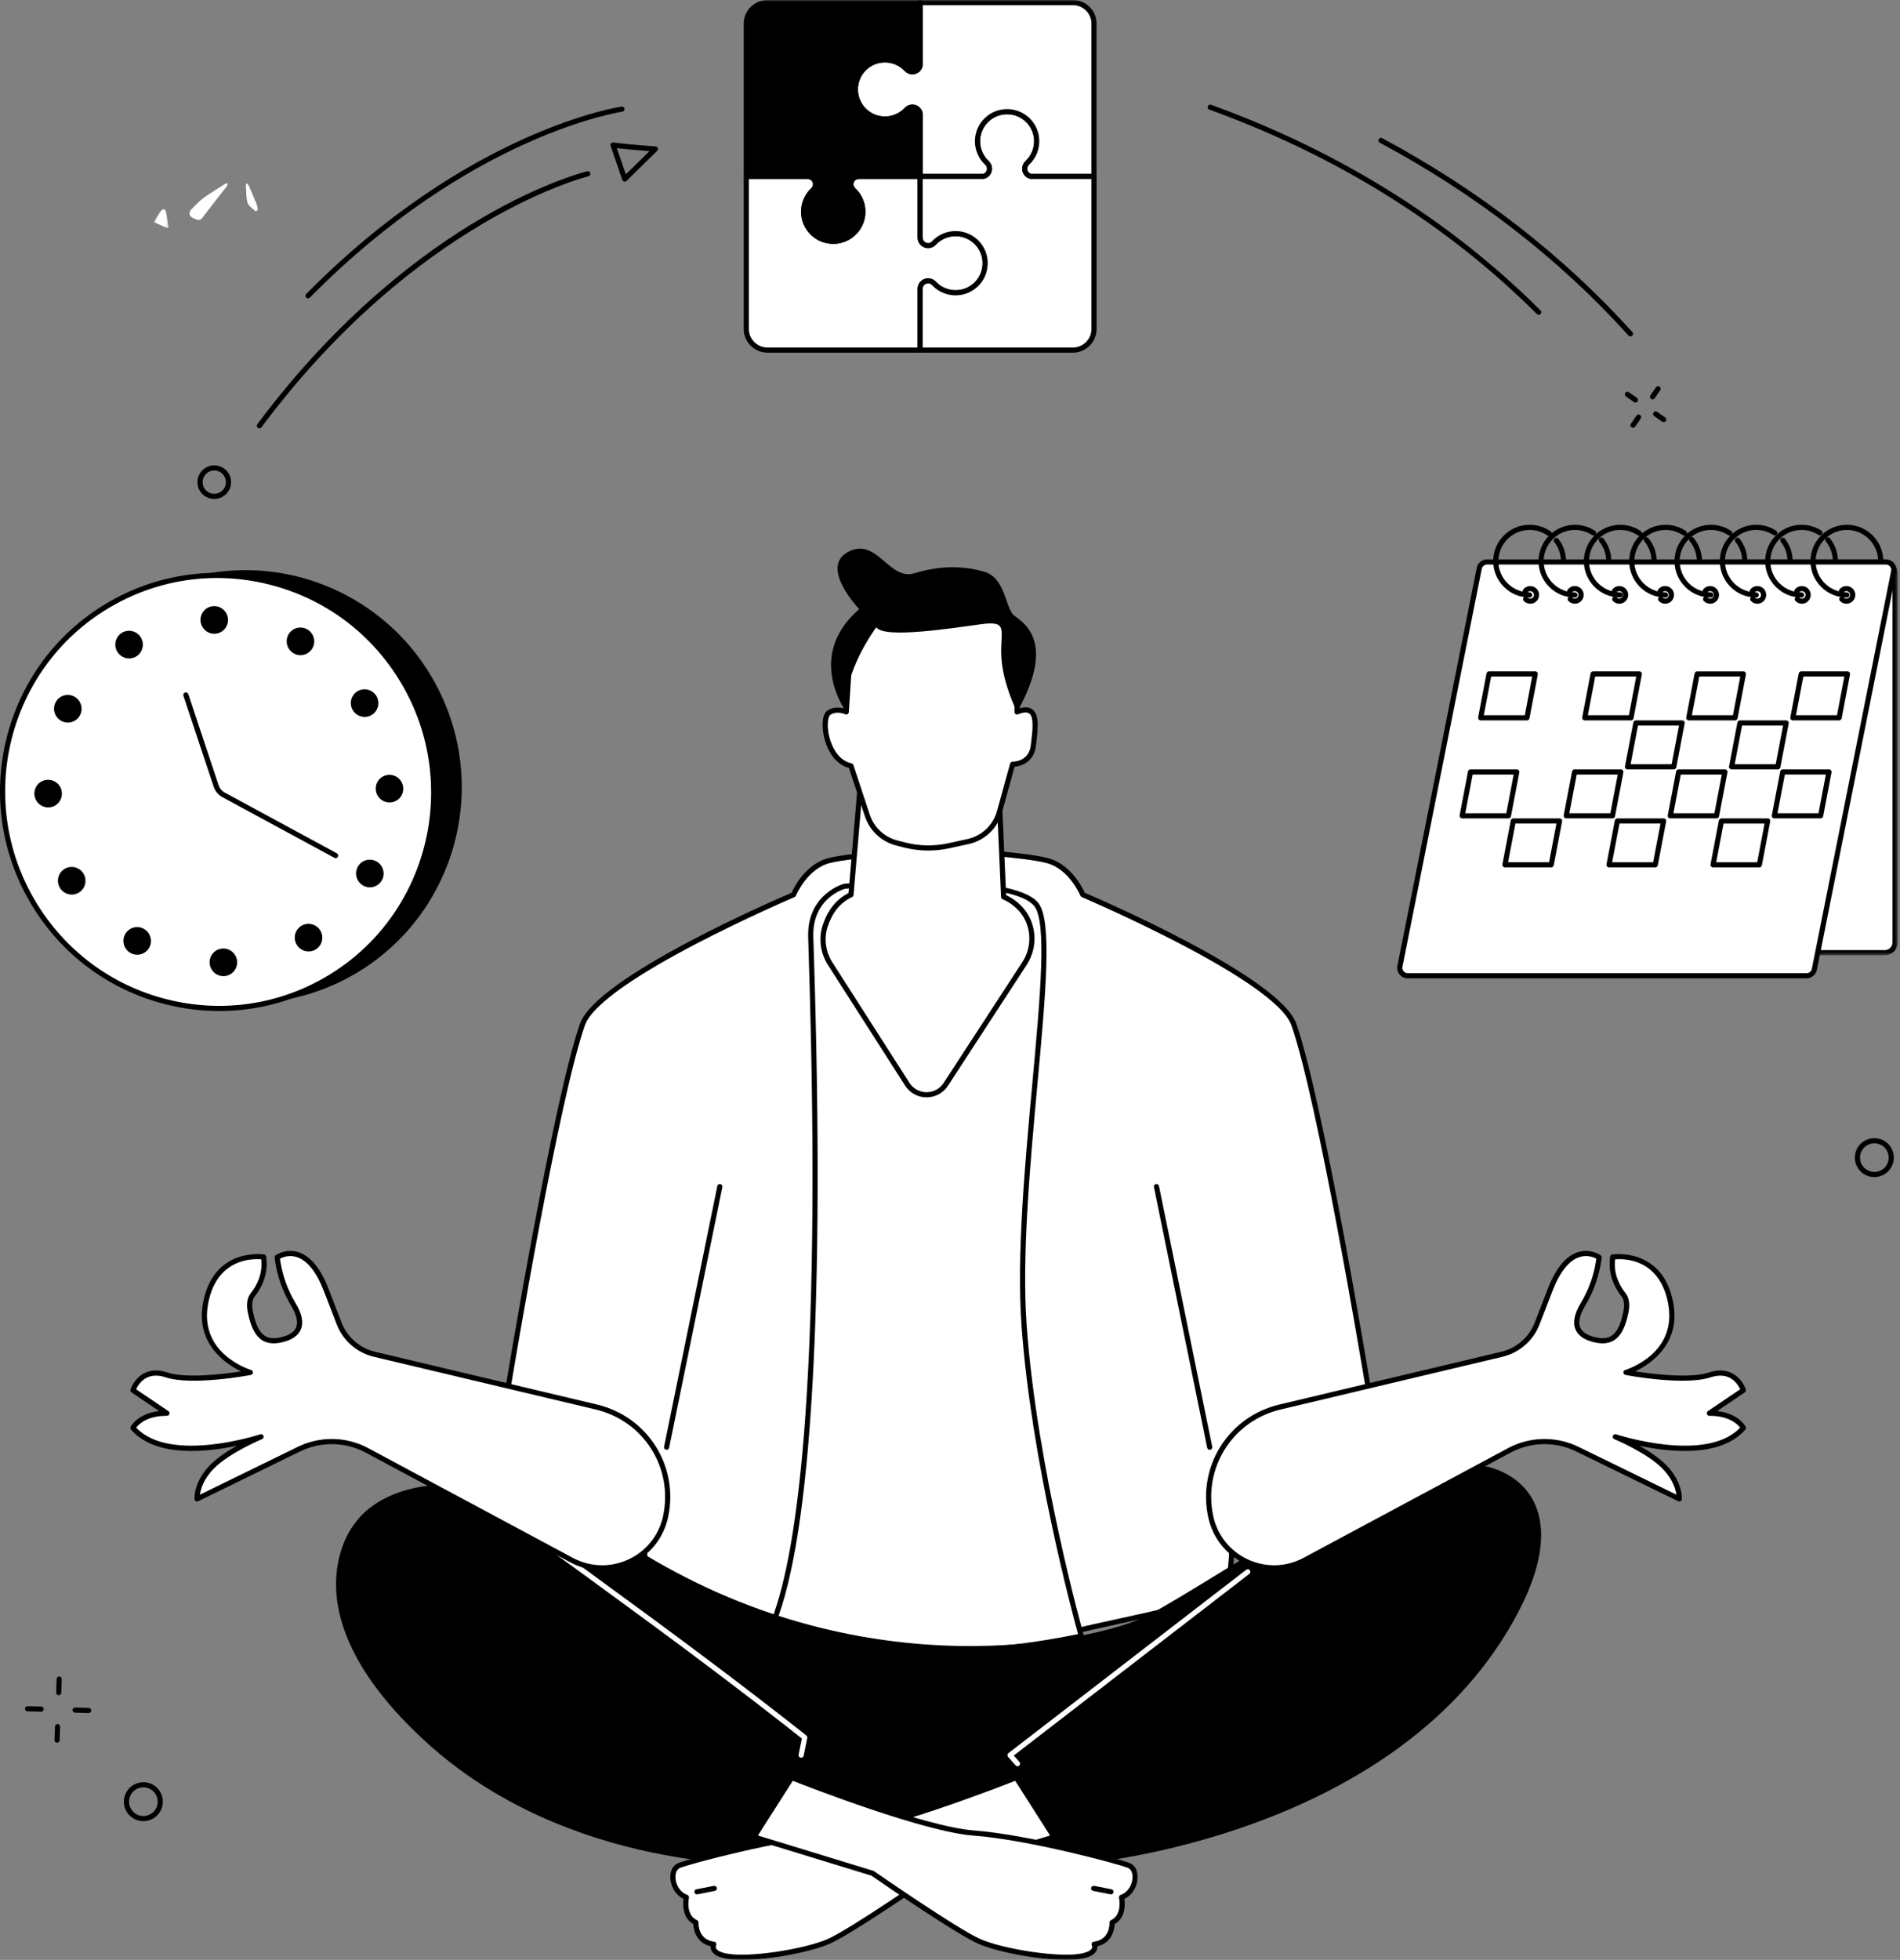 <svg width="546" height="563" viewBox="0 0 546 563" fill="none" xmlns="http://www.w3.org/2000/svg">
<rect x="0" y="0" width="546" height="563" fill="#808080" stroke="none"/>
<path d="M54.764 60.375C56.025 59.158 57.081 57.897 58.368 56.949C60.391 55.464 62.575 54.177 64.694 52.82C64.886 52.698 65.135 52.679 65.359 52.615C65.328 52.884 65.398 53.23 65.251 53.409C62.914 56.444 60.513 59.421 58.221 62.487C57.401 63.576 56.652 63.16 55.762 62.769C54.719 62.308 54.027 61.719 54.764 60.375Z" fill="white"/>
<path d="M73.818 58.896C73.907 59.446 74.087 59.805 74.055 60.151C74.042 60.375 73.709 60.567 73.523 60.772C72.704 59.958 71.481 59.273 71.167 58.294C70.674 56.764 70.79 55.035 70.662 53.39C70.649 53.146 70.732 52.903 70.777 52.653C71.007 52.833 71.347 52.961 71.449 53.197C72.134 54.747 72.768 56.316 73.421 57.878C73.543 58.153 73.683 58.422 73.818 58.896Z" fill="white"/>
<mask id="mask0_2049_18630" style="mask-type:luminance" maskUnits="userSpaceOnUse" x="44" y="59" width="5" height="8">
<path d="M44.207 59.722H48.625V66.278H44.207V59.722Z" fill="white"/>
</mask>
<g mask="url(#mask0_2049_18630)">
<path d="M48.445 65.509C47.901 65.426 47.453 65.247 47.011 65.061C46.077 64.658 45.142 64.242 44.207 63.832C44.841 62.795 45.423 61.719 46.134 60.739C46.8 59.818 47.479 59.747 47.748 61.053C48.042 62.5 48.279 63.96 48.445 65.509Z" fill="white"/>
</g>
<path d="M126.535 199.14C141.395 230.121 128.455 267.255 97.641 282.083C66.826 296.911 29.801 283.818 14.941 252.837C0.081 221.862 13.021 184.722 43.835 169.894C74.65 155.066 111.675 168.159 126.535 199.14Z" fill="black"/>
<path d="M115.85 195.753C133.431 225.281 123.878 263.426 94.517 280.956C65.156 298.485 27.106 288.76 9.525 259.232C-8.055 229.711 1.497 191.566 30.858 174.036C60.219 156.506 98.269 166.232 115.85 195.753Z" fill="white"/>
<path d="M62.357 166.04C51.492 166.04 40.794 168.966 31.235 174.67C2.27 191.963 -7.179 229.724 10.158 258.855C18.596 273.017 32.01 283.037 47.945 287.064C63.759 291.059 80.162 288.665 94.132 280.322C123.103 263.029 132.552 225.262 115.215 196.131C106.783 181.969 93.357 171.956 77.428 167.928C72.434 166.661 67.376 166.04 62.357 166.04ZM63.023 290.432C57.875 290.432 52.702 289.791 47.58 288.498C31.267 284.375 17.521 274.118 8.89 259.611C-8.87 229.782 0.817 191.111 30.479 173.402C44.795 164.855 61.595 162.397 77.793 166.494C94.106 170.617 107.852 180.874 116.482 195.375C134.243 225.204 124.556 263.881 94.894 281.59C85.104 287.435 74.15 290.432 63.023 290.432Z" fill="black"/>
<path d="M96.45 246.511C96.329 246.511 96.207 246.486 96.098 246.422L63.952 229.02C62.742 228.36 61.839 227.291 61.404 225.985L52.709 199.87C52.581 199.479 52.792 199.063 53.183 198.935C53.567 198.807 53.99 199.018 54.118 199.403L62.812 225.518C63.126 226.465 63.779 227.24 64.656 227.72L96.802 245.122C97.161 245.314 97.295 245.762 97.103 246.121C96.969 246.37 96.713 246.511 96.45 246.511Z" fill="black"/>
<path d="M40.493 183.146C41.613 185.029 41.005 187.468 39.129 188.582C37.26 189.702 34.827 189.081 33.706 187.199C32.586 185.31 33.194 182.878 35.063 181.757C36.939 180.643 39.372 181.258 40.493 183.146Z" fill="black"/>
<path d="M21.408 200.139C23.316 201.214 24.007 203.628 22.944 205.542C21.882 207.457 19.468 208.135 17.56 207.06C15.652 205.991 14.967 203.57 16.03 201.656C17.093 199.748 19.5 199.063 21.408 200.139Z" fill="black"/>
<path d="M13.768 224.001C15.951 223.975 17.757 225.729 17.789 227.919C17.821 230.115 16.079 231.914 13.896 231.939C11.713 231.965 9.914 230.211 9.875 228.015C9.843 225.825 11.585 224.026 13.768 224.001Z" fill="black"/>
<path d="M18.572 249.597C20.448 248.476 22.874 249.097 24.001 250.986C25.121 252.868 24.513 255.308 22.637 256.422C20.761 257.542 18.328 256.921 17.208 255.039C16.087 253.156 16.696 250.717 18.572 249.597Z" fill="black"/>
<path d="M35.967 268.35C37.03 266.435 39.437 265.757 41.345 266.826C43.253 267.901 43.945 270.322 42.882 272.236C41.819 274.144 39.412 274.822 37.498 273.753C35.59 272.678 34.905 270.258 35.967 268.35Z" fill="black"/>
<path d="M60.237 276.487C60.199 274.298 61.946 272.498 64.13 272.473C66.313 272.441 68.112 274.201 68.144 276.391C68.182 278.587 66.441 280.386 64.251 280.412C62.068 280.437 60.269 278.683 60.237 276.487Z" fill="black"/>
<path d="M85.271 271.378C84.144 269.495 84.752 267.056 86.628 265.942C88.504 264.822 90.937 265.443 92.058 267.325C93.178 269.207 92.57 271.647 90.694 272.767C88.818 273.887 86.391 273.266 85.271 271.378Z" fill="black"/>
<path d="M104.351 254.386C102.443 253.31 101.758 250.89 102.821 248.976C103.884 247.068 106.291 246.389 108.199 247.465C110.107 248.534 110.798 250.954 109.735 252.868C108.673 254.776 106.265 255.455 104.351 254.386Z" fill="black"/>
<path d="M111.99 230.524C109.806 230.55 108.007 228.796 107.975 226.606C107.937 224.41 109.678 222.611 111.868 222.585C114.051 222.56 115.85 224.314 115.882 226.51C115.921 228.7 114.179 230.499 111.99 230.524Z" fill="black"/>
<path d="M106.802 205.388C104.926 206.509 102.499 205.888 101.379 204.005C100.252 202.117 100.867 199.677 102.736 198.563C104.612 197.443 107.045 198.064 108.166 199.946C109.286 201.835 108.678 204.268 106.802 205.388Z" fill="black"/>
<path d="M89.798 186.175C88.735 188.089 86.328 188.768 84.42 187.692C82.505 186.623 81.82 184.203 82.883 182.289C83.946 180.381 86.353 179.696 88.261 180.771C90.175 181.847 90.861 184.267 89.798 186.175Z" fill="black"/>
<path d="M65.527 178.038C65.559 180.227 63.818 182.026 61.634 182.052C59.451 182.084 57.652 180.323 57.614 178.134C57.582 175.938 59.323 174.139 61.506 174.113C63.696 174.087 65.495 175.842 65.527 178.038Z" fill="black"/>
<path d="M283.092 75.209C282.9 70.925 279.468 67.423 275.185 67.129C272.496 66.943 270.044 68.025 268.366 69.824C267.938 70.285 267.342 70.541 266.708 70.541C265.453 70.541 264.442 69.53 264.442 68.275V67.859H264.429V50.649H247.207V50.662H246.784C245.536 50.662 244.518 51.68 244.518 52.928C244.518 53.556 244.774 54.158 245.235 54.58C247.04 56.258 248.116 58.703 247.93 61.399C247.642 65.676 244.133 69.101 239.844 69.299C234.965 69.523 230.938 65.637 230.938 60.81C230.938 58.351 231.982 56.13 233.659 54.58C234.114 54.158 234.376 53.556 234.376 52.928C234.376 51.68 233.358 50.662 232.103 50.662H231.681V50.649H214.465V94.493C214.465 97.847 217.186 100.569 220.547 100.569H264.429V83.359H264.442V82.943C264.442 81.694 265.453 80.676 266.708 80.676C267.342 80.676 267.938 80.932 268.366 81.393C269.916 83.064 272.137 84.108 274.596 84.108C279.43 84.108 283.322 80.087 283.092 75.209Z" fill="white"/>
<path d="M215.202 51.392V94.499C215.202 97.438 217.596 99.832 220.541 99.832H263.687V83.365C263.687 83.321 263.693 83.269 263.7 83.225V82.943C263.7 81.291 265.051 79.94 266.709 79.94C267.547 79.94 268.341 80.286 268.905 80.894C270.371 82.469 272.445 83.372 274.596 83.372C276.741 83.372 278.732 82.52 280.218 80.971C281.69 79.422 282.452 77.392 282.356 75.247C282.17 71.303 279.072 68.134 275.141 67.872C272.785 67.712 270.505 68.608 268.905 70.33C268.341 70.932 267.547 71.284 266.709 71.284C265.051 71.284 263.7 69.94 263.7 68.275V68C263.693 67.955 263.687 67.904 263.687 67.859V51.392H247.335C247.29 51.398 247.252 51.405 247.207 51.405H246.785C245.939 51.405 245.254 52.09 245.254 52.929C245.254 53.351 245.434 53.761 245.741 54.043C247.796 55.95 248.865 58.652 248.673 61.457C248.353 66.13 244.569 69.825 239.883 70.042C237.309 70.151 234.902 69.255 233.058 67.494C231.214 65.727 230.196 63.358 230.196 60.81C230.196 58.249 231.272 55.784 233.147 54.043C233.455 53.761 233.634 53.351 233.634 52.929C233.634 52.09 232.949 51.405 232.104 51.405H231.681C231.637 51.405 231.598 51.398 231.553 51.392H215.202ZM264.423 101.305H220.541C216.783 101.305 213.723 98.251 213.723 94.499V50.656C213.723 50.246 214.049 49.913 214.459 49.913H231.681C231.726 49.913 231.771 49.919 231.809 49.926H232.104C233.762 49.926 235.113 51.277 235.113 52.929C235.113 53.761 234.767 54.561 234.159 55.125C232.584 56.591 231.675 58.659 231.675 60.81C231.675 62.955 232.533 64.946 234.082 66.418C235.632 67.897 237.674 68.666 239.812 68.563C243.756 68.377 246.925 65.279 247.194 61.354C247.354 58.998 246.458 56.725 244.729 55.125C244.128 54.561 243.775 53.761 243.775 52.929C243.775 51.277 245.126 49.926 246.785 49.926H247.079C247.124 49.919 247.162 49.913 247.207 49.913H264.423C264.839 49.913 265.172 50.246 265.172 50.656V67.718C265.179 67.763 265.179 67.808 265.179 67.859V68.275C265.179 69.12 265.87 69.805 266.709 69.805C267.131 69.805 267.535 69.632 267.823 69.325C269.731 67.27 272.439 66.207 275.237 66.393C279.923 66.713 283.617 70.49 283.835 75.177C283.95 77.731 283.048 80.151 281.287 81.989C279.526 83.833 277.151 84.851 274.596 84.851C272.036 84.851 269.564 83.775 267.823 81.899C267.535 81.592 267.131 81.419 266.709 81.419C265.87 81.419 265.179 82.104 265.179 82.943V83.365C265.179 83.41 265.179 83.462 265.172 83.506V100.569C265.172 100.978 264.839 101.305 264.423 101.305Z" fill="black"/>
<path d="M296.192 50.656C295.212 50.406 294.482 49.516 294.482 48.459C294.482 47.832 294.745 47.237 295.2 46.808C297.005 45.137 298.081 42.684 297.895 39.983C297.607 35.712 294.098 32.287 289.815 32.089C284.93 31.864 280.903 35.751 280.903 40.584C280.903 43.043 281.947 45.252 283.618 46.808C284.079 47.237 284.335 47.832 284.335 48.459C284.335 49.516 283.611 50.406 282.632 50.656H264.43V67.859H264.442V68.275C264.442 69.53 265.454 70.541 266.709 70.541C267.336 70.541 267.938 70.285 268.361 69.831C270.038 68.025 272.49 66.95 275.192 67.135C279.469 67.423 282.894 70.932 283.093 75.209C283.323 80.087 279.424 84.108 274.597 84.108C272.132 84.108 269.917 83.064 268.361 81.393C267.938 80.939 267.336 80.683 266.709 80.683C265.454 80.683 264.442 81.694 264.442 82.943V83.365H264.43V100.568H308.305C311.666 100.568 314.394 97.847 314.394 94.493V50.656H296.192Z" fill="white"/>
<path d="M265.164 99.833H308.31C311.255 99.833 313.65 97.438 313.65 94.493V51.392H296.19C296.126 51.392 296.069 51.386 296.005 51.373C294.673 51.034 293.738 49.837 293.738 48.46C293.738 47.628 294.09 46.827 294.692 46.27C296.421 44.663 297.317 42.391 297.157 40.041C296.888 36.11 293.719 33.011 289.775 32.832C287.63 32.729 285.594 33.491 284.045 34.97C282.496 36.449 281.638 38.44 281.638 40.585C281.638 42.73 282.547 44.804 284.122 46.27C284.73 46.827 285.076 47.628 285.076 48.46C285.076 49.837 284.141 51.034 282.809 51.373C282.752 51.386 282.688 51.392 282.624 51.392H265.164V67.718C265.177 67.763 265.177 67.808 265.177 67.859V68.282C265.177 69.121 265.869 69.805 266.707 69.805C267.13 69.805 267.533 69.626 267.815 69.325C269.729 67.27 272.438 66.207 275.235 66.393C279.922 66.713 283.616 70.491 283.827 75.177C283.949 77.732 283.046 80.152 281.279 81.996C279.519 83.833 277.143 84.851 274.595 84.851C272.034 84.851 269.563 83.775 267.815 81.9C267.533 81.599 267.13 81.419 266.707 81.419C265.869 81.419 265.177 82.105 265.177 82.95V83.366C265.177 83.417 265.177 83.462 265.164 83.507V99.833ZM308.31 101.312H264.422C264.012 101.312 263.686 100.979 263.686 100.569V83.366C263.686 83.321 263.692 83.27 263.698 83.225V82.95C263.698 81.291 265.049 79.941 266.707 79.941C267.54 79.941 268.34 80.286 268.903 80.894C270.37 82.469 272.444 83.372 274.595 83.372C276.734 83.372 278.731 82.521 280.21 80.971C281.689 79.422 282.451 77.392 282.355 75.248C282.169 71.31 279.07 68.135 275.139 67.872C272.783 67.706 270.504 68.608 268.903 70.337C268.34 70.939 267.54 71.284 266.707 71.284C265.049 71.284 263.698 69.934 263.698 68.282V67.994C263.692 67.955 263.686 67.91 263.686 67.859V50.656C263.686 50.246 264.012 49.913 264.422 49.913H282.528C283.155 49.715 283.591 49.132 283.591 48.46C283.591 48.044 283.418 47.634 283.11 47.352C281.234 45.605 280.165 43.14 280.165 40.585C280.165 38.037 281.177 35.662 283.021 33.901C284.865 32.14 287.272 31.238 289.846 31.353C294.539 31.564 298.316 35.258 298.636 39.938C298.822 42.743 297.759 45.444 295.704 47.352C295.39 47.634 295.217 48.044 295.217 48.46C295.217 49.132 295.659 49.715 296.293 49.913H314.392C314.802 49.913 315.129 50.246 315.129 50.656V94.493C315.129 98.258 312.068 101.312 308.31 101.312Z" fill="black"/>
<path d="M308.312 0.737H264.43V18.779C264.232 19.828 263.31 20.629 262.202 20.629C261.575 20.629 260.973 20.366 260.55 19.905C258.873 18.106 256.421 17.031 253.719 17.21C249.436 17.504 246.01 21.006 245.818 25.29C245.588 30.168 249.48 34.195 254.314 34.195C256.773 34.195 258.994 33.145 260.55 31.481C260.973 31.02 261.575 30.757 262.202 30.757C263.31 30.757 264.232 31.558 264.43 32.614V50.65H282.632C283.612 50.4 284.335 49.516 284.335 48.46C284.335 47.833 284.085 47.231 283.624 46.808C281.953 45.252 280.903 43.037 280.903 40.579C280.903 35.751 284.93 31.865 289.815 32.089C294.099 32.281 297.607 35.706 297.895 39.983C298.081 42.679 297.005 45.131 295.2 46.808C294.745 47.231 294.483 47.833 294.483 48.46C294.483 49.516 295.213 50.4 296.192 50.65H314.394V6.806C314.394 3.451 311.673 0.737 308.312 0.737Z" fill="white"/>
<mask id="mask1_2049_18630" style="mask-type:luminance" maskUnits="userSpaceOnUse" x="243" y="0" width="73" height="52">
<path d="M243.666 0H315.782V51.526H243.666V0Z" fill="white"/>
</mask>
<g mask="url(#mask1_2049_18630)">
<path d="M296.293 49.913H313.65V6.812C313.65 3.873 311.256 1.479 308.311 1.479H265.171V18.772C265.171 18.823 265.165 18.868 265.152 18.913C264.89 20.334 263.648 21.365 262.194 21.365C261.362 21.365 260.562 21.019 259.998 20.411C258.398 18.695 256.118 17.792 253.769 17.952C249.838 18.221 246.732 21.39 246.553 25.328C246.457 27.473 247.213 29.502 248.692 31.052C250.171 32.601 252.168 33.459 254.313 33.459C256.464 33.459 258.538 32.556 259.998 30.975C260.562 30.373 261.362 30.021 262.194 30.021C263.648 30.021 264.89 31.058 265.152 32.479C265.165 32.524 265.171 32.569 265.171 32.614V49.913H282.528C283.156 49.715 283.597 49.132 283.597 48.46C283.597 48.037 283.418 47.634 283.117 47.352C281.235 45.604 280.159 43.139 280.159 40.585C280.159 38.03 281.177 35.661 283.021 33.901C284.865 32.14 287.272 31.237 289.846 31.352C294.539 31.57 298.316 35.258 298.637 39.938C298.829 42.742 297.759 45.438 295.704 47.352C295.397 47.634 295.224 48.037 295.224 48.46C295.224 49.132 295.659 49.715 296.293 49.913ZM314.386 51.398H296.191C296.127 51.398 296.069 51.386 296.005 51.373C294.674 51.033 293.739 49.836 293.739 48.46C293.739 47.627 294.091 46.833 294.693 46.264C296.421 44.663 297.318 42.39 297.158 40.034C296.889 36.109 293.72 33.011 289.776 32.831C287.631 32.729 285.595 33.491 284.046 34.97C282.496 36.449 281.638 38.44 281.638 40.585C281.638 42.73 282.547 44.804 284.122 46.264C284.731 46.833 285.076 47.627 285.076 48.46C285.076 49.836 284.142 51.033 282.81 51.373C282.752 51.386 282.688 51.398 282.631 51.398H264.429C264.019 51.398 263.686 51.059 263.686 50.649V32.691C263.532 31.999 262.911 31.5 262.194 31.5C261.778 31.5 261.368 31.679 261.087 31.98C259.339 33.862 256.874 34.938 254.313 34.938C251.758 34.938 249.383 33.92 247.622 32.076C245.862 30.232 244.959 27.812 245.074 25.257C245.292 20.571 248.98 16.8 253.666 16.48C256.477 16.288 259.179 17.357 261.087 19.406C261.368 19.713 261.778 19.886 262.194 19.886C262.911 19.886 263.532 19.393 263.686 18.701V0.736C263.686 0.327 264.019 0 264.429 0H308.311C312.075 0 315.136 3.054 315.136 6.812V50.649C315.136 51.059 314.803 51.398 314.386 51.398Z" fill="black"/>
</g>
<path d="M253.718 17.21C256.42 17.031 258.872 18.106 260.549 19.905C260.972 20.366 261.574 20.629 262.201 20.629C263.309 20.629 264.231 19.828 264.429 18.779V0.737H220.547C217.186 0.737 214.465 3.451 214.465 6.806V50.65H231.681V50.662H232.103C233.358 50.662 234.376 51.674 234.376 52.929C234.376 53.55 234.114 54.152 233.659 54.581C231.982 56.13 230.938 58.352 230.938 60.804C230.938 65.638 234.965 69.524 239.844 69.293C244.133 69.101 247.642 65.676 247.93 61.406C248.116 58.704 247.04 56.258 245.235 54.581C244.774 54.152 244.518 53.55 244.518 52.929C244.518 51.674 245.536 50.662 246.784 50.662H247.207V50.65H264.429V32.614C264.231 31.558 263.309 30.757 262.201 30.757C261.574 30.757 260.972 31.02 260.549 31.481C258.993 33.145 256.772 34.195 254.313 34.195C249.479 34.195 245.587 30.168 245.817 25.29C246.009 21.006 249.435 17.504 253.718 17.21Z" fill="black"/>
<mask id="mask2_2049_18630" style="mask-type:luminance" maskUnits="userSpaceOnUse" x="212" y="0" width="55" height="72">
<path d="M212.525 0H266.613V71.195H212.525V0Z" fill="white"/>
</mask>
<g mask="url(#mask2_2049_18630)">
<path d="M231.809 49.926H232.104C233.762 49.926 235.113 51.27 235.113 52.928C235.113 53.761 234.767 54.561 234.159 55.124C232.584 56.591 231.675 58.659 231.675 60.81C231.675 62.955 232.533 64.939 234.082 66.418C235.632 67.897 237.674 68.665 239.812 68.563C243.756 68.384 246.925 65.279 247.194 61.354C247.354 58.998 246.458 56.725 244.729 55.124C244.128 54.561 243.775 53.761 243.775 52.928C243.775 51.27 245.126 49.926 246.785 49.926H247.079C247.124 49.913 247.162 49.913 247.207 49.913H263.687V32.691C263.533 31.999 262.912 31.5 262.195 31.5C261.779 31.5 261.369 31.679 261.087 31.98C259.34 33.862 256.875 34.938 254.314 34.938C251.759 34.938 249.384 33.92 247.623 32.076C245.863 30.232 244.96 27.812 245.075 25.257C245.293 20.571 248.981 16.8 253.667 16.48C256.471 16.288 259.18 17.357 261.087 19.406C261.369 19.713 261.779 19.886 262.195 19.886C262.912 19.886 263.533 19.393 263.687 18.701V1.479H220.541C217.602 1.479 215.202 3.873 215.202 6.812V49.913H231.681C231.726 49.913 231.771 49.913 231.809 49.926ZM239.441 70.048C237.047 70.048 234.793 69.152 233.058 67.487C231.214 65.727 230.196 63.358 230.196 60.81C230.196 58.249 231.272 55.784 233.154 54.036C233.455 53.754 233.634 53.351 233.634 52.928C233.634 52.09 232.949 51.405 232.104 51.405H231.681C231.637 51.405 231.598 51.398 231.553 51.398H214.459C214.049 51.398 213.723 51.059 213.723 50.649V6.812C213.723 3.054 216.783 0 220.541 0H264.43C264.839 0 265.172 0.327 265.172 0.736V18.772C265.172 18.823 265.166 18.868 265.153 18.913C264.89 20.334 263.648 21.365 262.195 21.365C261.363 21.365 260.562 21.019 259.999 20.411C258.398 18.695 256.119 17.792 253.77 17.952C249.838 18.221 246.733 21.39 246.554 25.328C246.458 27.473 247.214 29.502 248.692 31.052C250.171 32.601 252.169 33.459 254.314 33.459C256.465 33.459 258.539 32.556 259.999 30.975C260.562 30.373 261.363 30.021 262.195 30.021C263.648 30.021 264.89 31.058 265.153 32.479C265.166 32.524 265.172 32.569 265.172 32.614V50.649C265.172 51.059 264.839 51.398 264.43 51.398H247.335C247.29 51.398 247.252 51.405 247.207 51.405H246.785C245.946 51.405 245.254 52.09 245.254 52.928C245.254 53.351 245.434 53.754 245.741 54.042C247.796 55.944 248.865 58.646 248.673 61.45C248.353 66.13 244.569 69.824 239.883 70.042C239.729 70.042 239.588 70.048 239.441 70.048Z" fill="black"/>
</g>
<path d="M393.239 399.003C393.239 399.003 379.768 317.11 371.835 294.356C367.085 280.725 311.154 257.03 311.154 257.03C311.154 257.03 307.94 249.097 301.044 247.234C294.162 245.371 271.427 244.065 271.427 244.065C271.427 244.065 245.03 245.371 238.141 247.234C231.246 249.097 228.032 257.03 228.032 257.03C228.032 257.03 172.1 280.725 167.356 294.356C159.424 317.11 145.953 399.003 145.953 399.003L186.07 421.334C186.07 421.334 182.799 454.313 188.215 457.744C192.556 460.491 201.583 462.405 221.815 467.079C222.039 467.13 310.443 468.321 310.725 468.148C318.516 466.234 345.88 460.965 350.97 457.744C356.387 454.313 353.115 421.334 353.115 421.334L393.239 399.003Z" fill="white"/>
<path d="M221.911 466.343C224.273 466.395 307.754 467.553 310.603 467.413C312.511 466.952 315.565 466.286 319.112 465.511C330.149 463.11 346.828 459.486 350.579 457.118C354.241 454.8 353.627 433.986 352.378 421.405C352.353 421.111 352.494 420.835 352.756 420.688L392.419 398.606C391.266 391.621 378.628 316.099 371.137 294.6C366.547 281.436 311.422 257.946 310.872 257.709C310.686 257.632 310.545 257.485 310.468 257.306C310.436 257.229 307.299 249.693 300.858 247.952C294.251 246.166 272.496 244.872 271.427 244.808C270.261 244.866 244.946 246.159 238.333 247.952C231.873 249.693 228.748 257.229 228.716 257.306C228.646 257.485 228.505 257.632 228.319 257.709C227.762 257.946 172.638 281.436 168.054 294.6C160.557 316.099 147.925 391.621 146.766 398.606L186.435 420.688C186.691 420.835 186.838 421.111 186.806 421.405C185.564 433.986 184.95 454.8 188.612 457.118C192.466 459.557 200.136 461.324 216.93 465.191L221.911 466.343ZM308.106 468.885C303.804 468.885 293.112 468.776 266.241 468.437C261.708 468.379 221.962 467.867 221.648 467.797L216.597 466.632C199.63 462.726 191.89 460.946 187.818 458.366C182.389 454.928 184.802 426.866 185.289 421.744L145.588 399.65C145.319 399.496 145.172 399.189 145.223 398.882C145.357 398.062 158.79 316.669 166.652 294.113C171.332 280.681 222.737 258.484 227.468 256.461C228.14 254.969 231.457 248.272 237.949 246.524C244.838 244.655 270.306 243.387 271.388 243.329C271.414 243.329 271.439 243.329 271.471 243.329C272.4 243.387 294.354 244.661 301.243 246.524C307.728 248.272 311.051 254.969 311.717 256.461C316.455 258.484 367.853 280.681 372.533 294.113C380.395 316.669 393.834 398.062 393.968 398.882C394.019 399.189 393.872 399.496 393.597 399.65L353.902 421.744C354.389 426.866 356.796 454.928 351.367 458.366C347.404 460.882 331.231 464.391 319.425 466.958C315.859 467.733 312.786 468.399 310.904 468.86L310.897 468.84C310.622 468.866 309.95 468.885 308.106 468.885Z" fill="black"/>
<path d="M191.564 416.481C191.513 416.481 191.461 416.475 191.41 416.462C191.013 416.379 190.757 415.988 190.834 415.591L206.136 340.716C206.212 340.312 206.609 340.056 207.006 340.133C207.403 340.216 207.666 340.607 207.583 341.01L192.287 415.886C192.217 416.238 191.91 416.481 191.564 416.481Z" fill="black"/>
<path d="M347.628 416.481C347.282 416.481 346.975 416.238 346.905 415.886L331.609 341.01C331.526 340.607 331.782 340.216 332.186 340.133C332.583 340.056 332.973 340.312 333.056 340.716L348.352 415.591C348.435 415.988 348.179 416.379 347.775 416.462C347.731 416.475 347.679 416.481 347.628 416.481Z" fill="black"/>
<path d="M242.731 254.578C242.731 254.578 232.737 257.19 232.98 268.958C233.217 280.726 239.421 425.554 221.814 467.08C221.814 467.08 255.875 481.536 310.731 469.98C310.731 469.98 297.273 422.583 294.283 380.635C291.299 338.693 305.25 268.811 297.747 259.783C290.243 250.743 242.731 254.578 242.731 254.578Z" fill="white"/>
<path d="M222.788 466.663C227.84 468.565 260.466 479.628 309.803 469.416C308.068 463.129 296.3 419.343 293.547 380.692C292.126 360.698 294.527 334.493 296.646 311.374C298.938 286.36 300.917 264.758 297.178 260.251C290.129 251.768 244.928 255.148 242.866 255.308C241.989 255.558 233.5 258.266 233.717 268.945C233.736 269.854 233.794 271.57 233.871 273.977C237.066 374.412 233.237 440.983 222.788 466.663ZM269.346 475.166C239.447 475.166 221.77 467.861 221.527 467.758C221.149 467.598 220.976 467.163 221.13 466.791C228.512 449.39 236.457 401.814 232.386 274.022C232.309 271.609 232.257 269.893 232.238 268.971C231.989 256.768 242.437 253.893 242.546 253.861C242.591 253.855 242.629 253.848 242.674 253.842C244.627 253.682 290.654 250.084 298.317 259.31C302.447 264.284 300.539 285.124 298.119 311.508C296.006 334.576 293.611 360.71 295.02 380.583C297.972 421.975 311.301 469.308 311.442 469.781C311.493 469.973 311.468 470.191 311.365 470.364C311.256 470.537 311.084 470.665 310.879 470.703C295.295 473.988 281.338 475.166 269.346 475.166Z" fill="black"/>
<path d="M247.552 221.702L244.537 257.03C240.983 258.695 238.589 261.685 237.18 265.827C235.932 269.515 236.489 273.581 238.589 276.865L260.715 311.457C263.296 315.484 269.179 315.51 271.792 311.496L294.418 276.763C297.721 271.692 297.171 264.931 292.875 260.661C291.658 259.451 290.186 258.381 288.412 257.639L286.837 221.702H247.552Z" fill="white"/>
<path d="M248.231 222.438L245.279 257.088C245.254 257.35 245.094 257.581 244.851 257.696C241.547 259.245 239.268 261.985 237.885 266.064C236.713 269.521 237.2 273.318 239.21 276.468L261.343 311.053C262.412 312.731 264.25 313.742 266.247 313.749C266.254 313.749 266.26 313.749 266.273 313.749C268.258 313.749 270.089 312.763 271.171 311.092L293.797 276.359C296.94 271.531 296.338 265.148 292.356 261.185C291.101 259.937 289.674 258.97 288.124 258.317C287.862 258.208 287.682 257.958 287.67 257.67L286.127 222.438H248.231ZM266.273 315.228C266.26 315.228 266.247 315.228 266.241 315.228C263.738 315.221 261.439 313.96 260.095 311.847L237.962 277.262C235.708 273.734 235.164 269.476 236.483 265.59C237.93 261.326 240.401 258.285 243.839 256.543L246.81 221.638C246.848 221.253 247.168 220.959 247.552 220.959H286.837C287.234 220.959 287.561 221.273 287.574 221.663L289.129 257.145C290.692 257.862 292.126 258.867 293.4 260.135C297.875 264.591 298.566 271.749 295.039 277.165L272.413 311.905C271.055 313.986 268.757 315.228 266.273 315.228Z" fill="black"/>
<path d="M292.266 204.505L292.292 185.304C292.292 185.304 290.384 171.782 275.082 171.782C259.781 171.782 244.479 181.847 244.479 181.847C244.55 184.53 243.186 204.505 243.186 204.505C243.186 204.505 240.394 203.18 238.147 204.755C235.906 206.33 237.123 218.315 244.537 220.005L249.242 234.238C250.529 238.143 253.718 241.127 257.7 242.157L259.877 242.721C264.045 243.796 268.411 243.88 272.618 242.958L278.149 241.76C282.535 240.8 286.037 237.49 287.228 233.162L290.992 219.538C290.992 219.538 296.319 219.621 296.94 214.224C297.574 208.827 298.816 201.861 292.266 204.505Z" fill="white"/>
<path d="M240.714 204.729C240.023 204.729 239.261 204.883 238.576 205.363C238.032 205.747 237.565 207.95 238.147 210.946C238.48 212.623 239.927 218.194 244.703 219.282C244.959 219.34 245.164 219.525 245.241 219.775L249.94 234.007C251.163 237.689 254.127 240.467 257.886 241.441L260.069 242.004C264.102 243.048 268.392 243.131 272.464 242.241L277.989 241.037C282.125 240.134 285.39 237.036 286.517 232.964L290.275 219.34C290.365 219.013 290.666 218.789 291.005 218.795C291.242 218.808 295.666 218.783 296.21 214.141L296.326 213.136C296.71 209.973 297.183 206.042 295.794 204.973C295.173 204.499 294.078 204.576 292.542 205.19C292.311 205.286 292.055 205.261 291.85 205.12C291.645 204.979 291.524 204.749 291.524 204.505L291.556 185.356C291.396 184.363 289.232 172.525 275.082 172.525C261.401 172.525 247.533 180.81 245.222 182.251C245.177 186.105 243.98 203.775 243.922 204.556C243.909 204.8 243.775 205.024 243.557 205.145C243.346 205.267 243.09 205.28 242.866 205.177C242.853 205.171 241.893 204.729 240.714 204.729ZM266.766 244.328C264.384 244.328 262.002 244.034 259.691 243.438L257.514 242.875C253.27 241.773 249.915 238.636 248.538 234.475L243.961 220.62C238.647 219.128 237.059 213.084 236.694 211.228C236.15 208.449 236.258 205.177 237.725 204.153C239.434 202.956 241.368 203.186 242.514 203.487C242.782 199.467 243.794 184.152 243.743 181.866C243.736 181.61 243.858 181.367 244.076 181.226C244.703 180.81 259.736 171.046 275.082 171.046C290.852 171.046 293.009 185.055 293.028 185.196C293.035 185.234 293.035 185.266 293.035 185.304L293.009 203.462C294.584 203.001 295.801 203.116 296.697 203.801C298.758 205.376 298.272 209.416 297.798 213.315L297.676 214.314C297.171 218.693 293.733 220.076 291.562 220.255L287.945 233.354C286.671 237.964 282.983 241.46 278.303 242.478L272.778 243.681C270.806 244.117 268.789 244.328 266.766 244.328Z" fill="black"/>
<path d="M251.823 180.189C251.823 180.189 241.937 193.346 243.186 204.505C243.186 204.505 231.194 188.474 246.925 174.984C246.925 174.984 235.401 163.037 243.679 158.568C251.957 154.099 255.472 166.898 262.713 164.689C269.948 162.48 276.625 162.429 282.817 164.228C289.008 166.027 288.912 174.837 291.415 176.802C293.918 178.774 303.759 184.178 292.266 204.505C292.266 204.505 288.22 196.579 287.759 188.851C287.298 181.124 290.096 178.217 281.939 179.318C273.776 180.419 254.012 183.55 251.823 180.189Z" fill="black"/>
<path d="M122.04 500.052C80.706 461.996 102.103 437.443 102.103 437.443C102.103 437.443 120.561 407.557 185.359 446.624C250.151 485.691 312.863 471.164 327.05 465.312C341.232 459.454 390.786 422.647 418.713 420.579C434.252 419.427 452.857 431.104 436.531 462.649C402.791 527.896 311.16 535.342 311.16 535.342C311.16 535.342 266.734 543.677 221.104 535.598C221.104 535.598 163.367 538.114 122.04 500.052Z" fill="black"/>
<path d="M292.394 507.369C292.189 507.369 291.991 507.286 291.837 507.12L289.692 504.687C289.558 504.533 289.494 504.328 289.513 504.13C289.532 503.925 289.635 503.739 289.795 503.611L358.121 450.939C358.448 450.695 358.908 450.753 359.158 451.073C359.408 451.4 359.35 451.867 359.03 452.11L291.325 504.303L292.951 506.14C293.226 506.447 293.194 506.915 292.887 507.184C292.746 507.312 292.573 507.369 292.394 507.369Z" fill="white"/>
<path d="M230.221 504.936C230.17 504.936 230.119 504.93 230.068 504.924C229.671 504.84 229.408 504.45 229.492 504.053L230.433 499.418C227.891 497.388 211.744 484.59 185.827 465.549C157.65 444.85 151.511 440.637 151.453 440.593C151.114 440.362 151.03 439.901 151.261 439.568C151.491 439.229 151.952 439.146 152.292 439.376C152.349 439.415 158.508 443.646 186.704 464.358C214.901 485.076 231.547 498.412 231.713 498.547C231.931 498.72 232.033 498.995 231.976 499.27L230.945 504.341C230.874 504.693 230.567 504.936 230.221 504.936Z" fill="white"/>
<path d="M292.03 510.641C292.03 510.641 254.755 525.463 239.697 526.57C224.632 527.678 198.171 534.637 195.143 535.892C192.115 537.147 193.024 543.537 197.256 545.028C197.256 545.028 196.046 550.451 199.983 552.263C199.983 552.263 199.682 557.814 205.131 558.512C205.131 558.512 203.428 561.508 210.477 562.148C217.526 562.788 231.547 560.516 238.058 557.724C244.569 554.926 268.821 538.12 268.821 538.12L302.901 527.691L292.03 510.641Z" fill="white"/>
<mask id="mask3_2049_18630" style="mask-type:luminance" maskUnits="userSpaceOnUse" x="191" y="508" width="114" height="56">
<path d="M191.219 508.811H304.31V563H191.219V508.811Z" fill="white"/>
</mask>
<g mask="url(#mask3_2049_18630)">
<path d="M291.737 511.557C286.813 513.49 253.911 526.27 239.749 527.307C224.46 528.427 198.262 535.406 195.426 536.577C194.561 536.936 194.068 537.96 194.1 539.318C194.152 541.174 195.24 543.53 197.506 544.331C197.859 544.452 198.063 544.824 197.98 545.189C197.935 545.387 196.956 550.054 200.291 551.591C200.567 551.713 200.74 552.001 200.72 552.302C200.714 552.5 200.541 557.18 205.221 557.782C205.465 557.814 205.682 557.961 205.791 558.185C205.9 558.403 205.894 558.666 205.772 558.877C205.759 558.909 205.567 559.299 205.81 559.735C206.079 560.228 207.052 561.098 210.548 561.412C217.379 562.033 231.375 559.786 237.765 557.046C244.135 554.312 268.157 537.685 268.4 537.512C268.464 537.474 268.528 537.435 268.605 537.416L301.756 527.268L291.737 511.557ZM213.179 563C212.174 563 211.246 562.962 210.407 562.885C207.193 562.597 205.202 561.758 204.485 560.401C204.248 559.946 204.19 559.491 204.216 559.101C200.381 558.205 199.293 554.818 199.235 552.711C196.059 550.919 196.226 547.007 196.431 545.483C193.902 544.286 192.679 541.539 192.621 539.362C192.57 537.365 193.402 535.815 194.862 535.207C197.73 534.023 224.217 526.967 239.64 525.828C254.417 524.746 291.384 510.104 291.756 509.956C292.089 509.822 292.466 509.943 292.652 510.244L303.523 527.294C303.651 527.492 303.677 527.729 303.6 527.947C303.517 528.165 303.344 528.331 303.12 528.402L269.149 538.799C267.248 540.111 244.718 555.669 238.354 558.403C232.444 560.938 220.76 563 213.179 563Z" fill="black"/>
</g>
<path d="M200.282 544.177C199.93 544.177 199.623 543.933 199.552 543.581C199.476 543.184 199.738 542.794 200.135 542.717L205.129 541.731C205.539 541.654 205.923 541.91 206 542.313C206.076 542.717 205.82 543.101 205.417 543.184L200.423 544.164C200.378 544.177 200.327 544.177 200.282 544.177Z" fill="black"/>
<path d="M227.526 510.641C227.526 510.641 264.794 525.463 279.859 526.57C294.923 527.678 321.384 534.637 324.413 535.892C327.441 537.147 326.532 543.537 322.3 545.028C322.3 545.028 323.51 550.451 319.573 552.263C319.573 552.263 319.867 557.814 314.431 558.512C314.431 558.512 316.122 561.508 309.079 562.148C302.036 562.788 288.009 560.516 281.498 557.724C274.986 554.926 250.734 538.12 250.734 538.12L216.654 527.691L227.526 510.641Z" fill="white"/>
<mask id="mask4_2049_18630" style="mask-type:luminance" maskUnits="userSpaceOnUse" x="215" y="508" width="113" height="56">
<path d="M215.803 508.811H327.255V563H215.803V508.811Z" fill="white"/>
</mask>
<g mask="url(#mask4_2049_18630)">
<path d="M217.802 527.268L250.953 537.416C251.023 537.435 251.094 537.474 251.158 537.512C251.401 537.685 275.423 554.312 281.787 557.046C288.183 559.786 302.178 562.033 309.016 561.412C312.666 561.079 313.549 560.113 313.76 559.716C313.991 559.28 313.786 558.883 313.786 558.877C313.664 558.666 313.658 558.403 313.767 558.185C313.876 557.961 314.093 557.814 314.337 557.782C319.042 557.174 318.844 552.5 318.837 552.302C318.818 552.001 318.991 551.713 319.266 551.591C322.621 550.042 321.584 545.233 321.578 545.189C321.494 544.824 321.699 544.452 322.051 544.331C324.318 543.53 325.406 541.174 325.458 539.318C325.49 537.96 324.997 536.936 324.132 536.577C321.296 535.406 295.097 528.427 279.809 527.307C265.64 526.27 232.745 513.49 227.821 511.557L217.802 527.268ZM306.372 563C298.798 563 287.114 560.938 281.204 558.403C274.84 555.669 252.304 540.111 250.409 538.799L216.438 528.402C216.22 528.331 216.041 528.165 215.958 527.947C215.881 527.729 215.906 527.492 216.028 527.294L226.899 510.244C227.091 509.943 227.469 509.822 227.802 509.956C228.173 510.104 265.141 524.746 279.917 525.828C295.341 526.967 321.827 534.023 324.696 535.207C326.155 535.815 326.988 537.365 326.936 539.362C326.879 541.539 325.656 544.286 323.127 545.483C323.332 547.007 323.498 550.919 320.323 552.711C320.265 554.818 319.177 558.205 315.342 559.101C315.367 559.491 315.31 559.946 315.073 560.401C314.362 561.758 312.365 562.597 309.144 562.885C308.312 562.962 307.377 563 306.372 563Z" fill="black"/>
</g>
<path d="M319.272 544.177C319.227 544.177 319.176 544.177 319.131 544.164L314.137 543.184C313.734 543.101 313.471 542.717 313.554 542.313C313.631 541.91 314.022 541.654 314.425 541.731L319.413 542.717C319.816 542.794 320.078 543.184 320.002 543.581C319.931 543.933 319.618 544.177 319.272 544.177Z" fill="black"/>
<path d="M107.622 389.041L171.358 404.183C185.424 407.525 194.259 421.45 191.288 435.586C188.734 447.738 175.199 454.031 164.245 448.16L105.458 416.642C99.389 413.389 92.128 413.255 85.944 416.27L56.627 430.586C56.627 430.586 56.288 426.059 60.936 421.341C65.584 416.622 75.015 412.723 75.015 412.723C75.015 412.723 48.163 421.674 38.201 410.188C38.201 410.188 40.384 405.93 47.971 405.969L38.201 399.362C38.201 399.362 40.423 392.498 47.843 394.957C55.257 397.415 71.942 394.246 71.942 394.246C71.942 394.246 56.115 389.47 59.118 374.162C62.12 358.854 75.77 361.095 75.77 361.095L75.86 362.375C76.103 365.858 74.81 369.194 72.646 371.94C71.891 372.894 71.455 374.418 71.942 376.851C73.299 383.65 75.873 386.045 80.911 384.867C87.832 383.24 86.539 378.432 84.343 374.789C81.955 370.826 80.374 366.428 79.746 361.85L79.65 361.191C79.65 361.191 87.8 355.384 93.652 370.34C95.291 374.527 96.514 377.696 97.417 380.084C99.126 384.578 102.942 387.927 107.622 389.041Z" fill="white"/>
<path d="M95.336 413.363C98.941 413.363 102.552 414.24 105.804 415.988L164.591 447.507C169.61 450.19 175.443 450.363 180.603 447.962C185.763 445.561 189.393 440.996 190.565 435.432C193.478 421.584 184.969 408.177 171.192 404.899L107.449 389.758C102.532 388.592 98.525 385.071 96.725 380.346C95.707 377.657 94.44 374.379 92.961 370.608C90.874 365.275 88.191 361.984 85.201 361.081C83.012 360.422 81.206 361.171 80.451 361.574L80.476 361.747C81.091 366.203 82.608 370.461 84.977 374.405C86.783 377.408 87.282 379.93 86.443 381.908C85.688 383.695 83.882 384.924 81.084 385.583C78.696 386.14 76.808 385.942 75.303 384.975C73.35 383.72 72.051 381.185 71.218 376.998C70.745 374.642 71.033 372.785 72.064 371.479C74.279 368.675 75.335 365.544 75.117 362.42L75.073 361.76C72.505 361.536 62.358 361.485 59.841 374.309C57.005 388.791 71.538 393.349 72.159 393.542C72.486 393.638 72.697 393.945 72.684 394.284C72.665 394.624 72.416 394.912 72.083 394.976C71.391 395.104 55.123 398.145 47.606 395.654C45.513 394.963 43.675 395.001 42.152 395.776C40.416 396.653 39.488 398.266 39.117 399.086L48.388 405.36C48.656 405.54 48.778 405.879 48.682 406.186C48.586 406.5 48.298 406.711 47.971 406.711C47.939 406.698 47.901 406.705 47.869 406.711C42.267 406.711 39.879 409.119 39.136 410.111C48.957 420.47 74.522 412.108 74.784 412.025C75.162 411.897 75.572 412.089 75.713 412.467C75.847 412.838 75.668 413.254 75.297 413.408C75.207 413.447 65.949 417.307 61.461 421.859C58.478 424.888 57.658 427.807 57.44 429.369L85.617 415.604C88.678 414.112 92.007 413.363 95.336 413.363ZM173.048 451.131C169.905 451.131 166.774 450.35 163.893 448.807L105.106 417.288C99.267 414.164 92.225 414.029 86.264 416.936L56.947 431.252C56.73 431.354 56.467 431.348 56.256 431.226C56.045 431.104 55.904 430.887 55.885 430.643C55.872 430.445 55.577 425.726 60.405 420.822C62.466 418.735 65.392 416.821 68.068 415.316C59.246 417.192 44.629 418.728 37.644 410.674C37.446 410.444 37.407 410.117 37.542 409.855C37.632 409.682 39.565 406.052 45.73 405.348L37.785 399.976C37.516 399.79 37.395 399.445 37.497 399.131C37.542 399.003 38.56 395.936 41.486 394.457C43.374 393.497 45.59 393.426 48.074 394.252C53.522 396.058 64.355 394.707 69.272 393.945C64.81 391.8 56.045 385.974 58.394 374.021C61.493 358.194 75.751 360.339 75.892 360.364C76.231 360.422 76.487 360.704 76.513 361.049L76.596 362.317C76.84 365.813 75.674 369.296 73.222 372.401C72.473 373.348 72.288 374.795 72.672 376.703C73.421 380.474 74.516 382.709 76.103 383.727C77.256 384.469 78.773 384.604 80.745 384.143C83.063 383.599 84.516 382.657 85.079 381.339C85.88 379.443 84.772 376.934 83.709 375.167C81.232 371.056 79.65 366.607 79.01 361.946L78.92 361.293C78.882 361.017 78.997 360.749 79.221 360.588C79.337 360.505 82.064 358.604 85.598 359.654C89.107 360.697 92.045 364.199 94.344 370.07C95.823 373.848 97.09 377.126 98.115 379.821C99.735 384.092 103.352 387.267 107.795 388.317L171.531 403.465C186.096 406.922 195.092 421.097 192.012 435.733C190.744 441.758 186.813 446.7 181.23 449.3C178.605 450.523 175.82 451.131 173.048 451.131Z" fill="black"/>
<path d="M431.569 389.041L367.827 404.183C353.767 407.525 344.925 421.45 347.903 435.586C350.457 447.738 363.992 454.031 374.946 448.16L433.733 416.642C439.802 413.389 447.063 413.248 453.247 416.27L482.564 430.586C482.564 430.586 482.903 426.059 478.255 421.341C473.607 416.622 464.17 412.723 464.17 412.723C464.17 412.723 491.028 421.674 500.983 410.188C500.983 410.188 498.807 405.93 491.213 405.969L500.983 399.362C500.983 399.362 498.768 392.498 491.354 394.957C483.934 397.415 467.249 394.246 467.249 394.246C467.249 394.246 483.076 389.47 480.073 374.162C477.071 358.854 463.414 361.095 463.414 361.095L463.331 362.375C463.088 365.858 464.381 369.194 466.545 371.94C467.301 372.894 467.729 374.418 467.249 376.851C465.886 383.65 463.318 386.045 458.28 384.867C451.359 383.24 452.652 378.432 454.848 374.789C457.236 370.826 458.817 366.428 459.445 361.844L459.534 361.191C459.534 361.191 451.391 355.384 445.539 370.34C443.9 374.527 442.677 377.696 441.774 380.084C440.065 384.578 436.243 387.927 431.569 389.041Z" fill="white"/>
<path d="M431.742 389.758L368 404.899C354.222 408.177 345.713 421.584 348.626 435.432C349.798 440.996 353.428 445.561 358.588 447.962C363.742 450.356 369.581 450.19 374.601 447.507L433.387 415.988C439.643 412.633 447.197 412.493 453.581 415.604L481.745 429.356C481.521 427.794 480.688 424.862 477.73 421.859C473.242 417.301 463.984 413.447 463.895 413.408C463.523 413.254 463.344 412.838 463.479 412.467C463.62 412.089 464.036 411.897 464.407 412.025C464.67 412.108 490.247 420.47 500.062 410.111C499.306 409.119 496.867 406.686 491.22 406.711C491.22 406.711 491.22 406.711 491.214 406.711C490.894 406.711 490.606 406.5 490.51 406.186C490.413 405.879 490.535 405.54 490.804 405.354L500.075 399.086C499.691 398.266 498.756 396.64 497.027 395.77C495.503 395.001 493.672 394.969 491.585 395.654C484.069 398.151 467.8 395.104 467.109 394.976C466.776 394.905 466.533 394.624 466.513 394.284C466.494 393.945 466.705 393.638 467.032 393.542C467.653 393.349 482.18 388.759 479.344 374.302C476.834 361.485 466.693 361.53 464.119 361.76L464.068 362.426C463.856 365.538 464.913 368.675 467.128 371.479C468.159 372.785 468.441 374.642 467.973 376.998C467.141 381.185 465.841 383.72 463.895 384.969C462.384 385.942 460.495 386.14 458.107 385.583C455.309 384.924 453.504 383.695 452.755 381.908C451.91 379.93 452.409 377.408 454.214 374.405C456.583 370.467 458.101 366.203 458.715 361.741L458.741 361.574C457.992 361.171 456.18 360.416 453.99 361.081C450.994 361.978 448.311 365.275 446.231 370.608C444.765 374.354 443.497 377.625 442.46 380.346C440.667 385.071 436.659 388.592 431.742 389.758ZM366.15 451.131C363.371 451.131 360.586 450.523 357.967 449.3C352.378 446.707 348.447 441.758 347.179 435.733C344.1 421.097 353.095 406.922 367.661 403.465L431.396 388.317C435.84 387.267 439.457 384.092 441.077 379.821C442.114 377.1 443.382 373.816 444.848 370.07C447.146 364.199 450.091 360.697 453.593 359.654C457.128 358.604 459.855 360.505 459.964 360.588C460.188 360.749 460.303 361.017 460.271 361.286L460.181 361.946C459.535 366.607 457.96 371.056 455.482 375.167C454.419 376.934 453.312 379.443 454.118 381.339C454.675 382.657 456.129 383.599 458.446 384.143C460.425 384.604 461.942 384.469 463.088 383.727C464.676 382.709 465.771 380.474 466.52 376.703C466.904 374.795 466.718 373.342 465.963 372.401C463.517 369.296 462.352 365.813 462.595 362.317L462.685 361.043C462.704 360.704 462.96 360.422 463.299 360.364C463.447 360.339 477.698 358.194 480.797 374.021C483.14 385.974 474.382 391.8 469.926 393.945C474.843 394.707 485.669 396.058 491.118 394.252C493.602 393.426 495.817 393.497 497.706 394.457C500.632 395.936 501.65 399.003 501.694 399.131C501.797 399.445 501.675 399.79 501.406 399.97L493.461 405.348C499.633 406.052 501.56 409.682 501.65 409.848C501.791 410.117 501.746 410.444 501.554 410.674C494.562 418.728 479.946 417.192 471.123 415.316C473.799 416.821 476.725 418.735 478.787 420.822C483.614 425.72 483.32 430.445 483.307 430.637C483.288 430.887 483.147 431.104 482.936 431.226C482.724 431.348 482.462 431.354 482.238 431.245L452.921 416.936C446.967 414.023 439.931 414.157 434.085 417.288L375.299 448.807C372.418 450.35 369.287 451.131 366.15 451.131Z" fill="black"/>
<path d="M522.029 273.67H541.646C543.278 273.67 544.591 272.351 544.591 270.725V164.733C544.591 162.928 543.125 161.455 541.306 161.455H491.592L522.029 273.67Z" fill="white"/>
<mask id="mask5_2049_18630" style="mask-type:luminance" maskUnits="userSpaceOnUse" x="489" y="159" width="57" height="116">
<path d="M489.518 159.701H545.43V274.432H489.518V159.701Z" fill="white"/>
</mask>
<g mask="url(#mask5_2049_18630)">
<path d="M541.646 274.406H522.023C521.619 274.406 521.287 274.08 521.287 273.67C521.287 273.26 521.619 272.927 522.023 272.927H541.646C542.863 272.927 543.849 271.941 543.849 270.725V164.734C543.849 163.338 542.709 162.198 541.307 162.198H491.592C491.189 162.198 490.85 161.865 490.85 161.456C490.85 161.052 491.189 160.713 491.592 160.713H541.307C543.528 160.713 545.334 162.525 545.334 164.734V270.725C545.334 272.755 543.676 274.406 541.646 274.406Z" fill="black"/>
</g>
<path d="M521.394 278.478C521.183 279.535 520.248 280.303 519.166 280.303H404.519C403.091 280.303 402.022 278.997 402.297 277.595L425.09 163.255C425.301 162.192 426.236 161.43 427.318 161.43H541.959C543.393 161.43 544.462 162.73 544.187 164.132L521.394 278.478Z" fill="white"/>
<path d="M427.318 162.173C426.588 162.173 425.955 162.685 425.814 163.395L403.015 277.742C402.932 278.19 403.047 278.651 403.341 279.003C403.629 279.355 404.065 279.56 404.519 279.56H519.167C519.89 279.56 520.518 279.042 520.665 278.331L543.457 163.984C543.547 163.543 543.425 163.082 543.137 162.73C542.849 162.371 542.42 162.173 541.959 162.173H427.318ZM519.167 281.039H404.519C403.617 281.039 402.765 280.642 402.195 279.944C401.626 279.246 401.395 278.337 401.568 277.454L424.367 163.107C424.642 161.705 425.884 160.694 427.318 160.694H541.959C542.862 160.694 543.707 161.091 544.283 161.788C544.853 162.486 545.084 163.389 544.911 164.279L522.112 278.619C521.837 280.021 520.595 281.039 519.167 281.039Z" fill="black"/>
<path d="M421.076 233.61H432.863L434.976 222.502H423.195L421.076 233.61ZM433.471 235.096H420.18C419.962 235.096 419.751 234.993 419.61 234.827C419.476 234.654 419.418 234.43 419.45 234.212L421.857 221.619C421.921 221.273 422.222 221.023 422.581 221.023H435.872C436.09 221.023 436.301 221.119 436.442 221.286C436.583 221.459 436.64 221.683 436.602 221.894L434.201 234.487C434.137 234.84 433.83 235.096 433.471 235.096Z" fill="black"/>
<path d="M435.135 234.353L437.536 221.76H450.827L448.426 234.353H435.135Z" fill="white"/>
<path d="M450.981 233.61H462.768L464.887 222.502H453.1L450.981 233.61ZM463.383 235.089H450.085C449.867 235.089 449.656 234.993 449.515 234.827C449.38 234.647 449.323 234.43 449.361 234.212L451.762 221.618C451.826 221.273 452.134 221.017 452.486 221.017H465.777C466.001 221.017 466.212 221.119 466.347 221.286C466.494 221.458 466.545 221.682 466.507 221.894L464.106 234.487C464.042 234.839 463.735 235.089 463.383 235.089Z" fill="black"/>
<path d="M465.035 234.353L467.436 221.76H480.727L478.333 234.353H465.035Z" fill="white"/>
<path d="M480.888 233.616H492.668L494.787 222.502H483.001L480.888 233.616ZM493.283 235.089H479.992C479.774 235.089 479.563 234.993 479.422 234.827C479.281 234.654 479.223 234.43 479.262 234.212L481.663 221.618C481.727 221.273 482.034 221.017 482.392 221.017H495.684C495.901 221.017 496.113 221.119 496.254 221.286C496.394 221.458 496.452 221.682 496.407 221.894L494.006 234.494C493.942 234.839 493.641 235.089 493.283 235.089Z" fill="black"/>
<path d="M494.945 234.347L497.346 221.76H510.638L508.237 234.347H494.945Z" fill="white"/>
<path d="M510.792 233.61H522.579L524.698 222.496H512.911L510.792 233.61ZM523.187 235.089H509.896C509.672 235.089 509.467 234.993 509.326 234.827C509.185 234.654 509.128 234.43 509.166 234.212L511.573 221.618C511.637 221.273 511.945 221.017 512.297 221.017H525.582C525.806 221.017 526.017 221.119 526.158 221.286C526.299 221.458 526.356 221.682 526.318 221.894L523.917 234.487C523.847 234.839 523.546 235.089 523.187 235.089Z" fill="black"/>
<path d="M417.521 248.425L419.922 235.832H433.214L430.813 248.425H417.521Z" fill="white"/>
<path d="M433.374 247.682H445.155L447.274 236.574H435.487L433.374 247.682ZM445.769 249.161H432.478C432.254 249.161 432.049 249.065 431.908 248.899C431.767 248.726 431.71 248.502 431.748 248.284L434.149 235.697C434.213 235.345 434.52 235.095 434.879 235.095H448.17C448.394 235.095 448.599 235.191 448.74 235.358C448.881 235.531 448.938 235.755 448.894 235.972L446.499 248.559C446.429 248.912 446.128 249.161 445.769 249.161Z" fill="black"/>
<path d="M447.428 248.425L449.829 235.832H463.12L460.719 248.425H447.428Z" fill="white"/>
<path d="M463.274 247.689H475.061L477.174 236.574H465.393L463.274 247.689ZM475.669 249.168H462.384C462.16 249.168 461.955 249.065 461.808 248.899C461.673 248.726 461.616 248.502 461.654 248.284L464.055 235.691C464.119 235.345 464.426 235.095 464.779 235.095H478.076C478.294 235.095 478.505 235.191 478.646 235.358C478.787 235.531 478.838 235.755 478.8 235.966L476.399 248.559C476.335 248.912 476.028 249.168 475.669 249.168Z" fill="black"/>
<path d="M477.34 248.425L479.734 235.832H493.026L490.625 248.425H477.34Z" fill="white"/>
<path d="M493.181 247.689H504.968L507.08 236.581H495.3L493.181 247.689ZM505.576 249.168H492.291C492.067 249.168 491.856 249.072 491.715 248.899C491.574 248.726 491.516 248.508 491.555 248.291L493.955 235.697C494.02 235.351 494.327 235.095 494.685 235.095H507.977C508.194 235.095 508.406 235.198 508.547 235.364C508.687 235.531 508.745 235.755 508.7 235.972L506.306 248.566C506.235 248.918 505.934 249.168 505.576 249.168Z" fill="black"/>
<path d="M507.238 248.425L509.633 235.832H522.931L520.53 248.425H507.238Z" fill="white"/>
<path d="M426.396 205.459H438.182L440.295 194.351H428.515L426.396 205.459ZM438.791 206.938H425.499C425.282 206.938 425.07 206.842 424.93 206.669C424.789 206.503 424.731 206.278 424.769 206.061L427.177 193.467C427.234 193.115 427.542 192.865 427.9 192.865H441.192C441.416 192.865 441.621 192.968 441.761 193.134C441.902 193.307 441.96 193.531 441.915 193.749L439.521 206.336C439.45 206.688 439.143 206.938 438.791 206.938Z" fill="black"/>
<path d="M440.455 206.189L442.856 193.595H456.147L453.74 206.189H440.455Z" fill="white"/>
<path d="M456.303 205.459H468.089L470.202 194.344H458.415L456.303 205.459ZM468.698 206.944H455.406C455.189 206.944 454.971 206.842 454.837 206.675C454.696 206.503 454.638 206.278 454.683 206.061L457.077 193.467C457.141 193.122 457.449 192.865 457.807 192.865H471.099C471.316 192.865 471.521 192.968 471.668 193.134C471.809 193.301 471.867 193.531 471.822 193.743L469.421 206.342C469.357 206.688 469.05 206.944 468.698 206.944Z" fill="black"/>
<path d="M470.355 206.201L472.75 193.608H486.041L483.64 206.201H470.355Z" fill="white"/>
<path d="M486.2 205.459H497.987L500.106 194.351H488.32L486.2 205.459ZM498.602 206.944H485.304C485.086 206.944 484.875 206.842 484.734 206.676C484.6 206.503 484.536 206.279 484.581 206.061L486.981 193.474C487.046 193.122 487.346 192.872 487.705 192.872H500.996C501.22 192.872 501.425 192.968 501.566 193.135C501.707 193.307 501.765 193.532 501.726 193.749L499.325 206.343C499.261 206.688 498.954 206.944 498.602 206.944Z" fill="black"/>
<path d="M500.262 206.201L502.656 193.608H515.954L513.553 206.201H500.262Z" fill="white"/>
<path d="M516.107 205.459H527.893L530.013 194.351H518.226L516.107 205.459ZM528.502 206.944H515.217C514.993 206.944 514.781 206.842 514.641 206.675C514.506 206.503 514.442 206.278 514.487 206.061L516.888 193.474C516.952 193.122 517.259 192.865 517.618 192.865H530.909C531.12 192.865 531.332 192.968 531.479 193.134C531.62 193.307 531.671 193.531 531.632 193.749L529.238 206.342C529.161 206.688 528.86 206.944 528.502 206.944Z" fill="black"/>
<path d="M422.844 220.274L425.245 207.681H438.536L436.135 220.274H422.844Z" fill="white"/>
<path d="M437.793 220.274L440.194 207.687H453.479L451.084 220.274H437.793Z" fill="white"/>
<path d="M452.742 220.28L455.143 207.687H468.434L466.034 220.28H452.742Z" fill="white"/>
<path d="M468.587 219.538H480.374L482.493 208.423H470.706L468.587 219.538ZM480.988 221.017H467.697C467.473 221.017 467.268 220.92 467.127 220.748C466.986 220.581 466.922 220.357 466.967 220.139L469.368 207.546C469.432 207.194 469.739 206.944 470.092 206.944H483.389C483.607 206.944 483.818 207.04 483.959 207.213C484.094 207.379 484.158 207.604 484.113 207.821L481.712 220.415C481.648 220.767 481.341 221.017 480.988 221.017Z" fill="black"/>
<path d="M482.648 220.274L485.049 207.681H498.341L495.94 220.274H482.648Z" fill="white"/>
<path d="M512.381 220.281L514.782 207.681H528.067L525.666 220.281H512.381Z" fill="white"/>
<path d="M498.501 219.538H510.281L512.401 208.423H500.614L498.501 219.538ZM510.896 221.017H497.605C497.387 221.017 497.169 220.914 497.035 220.748C496.894 220.581 496.836 220.351 496.875 220.139L499.276 207.54C499.346 207.2 499.654 206.944 500.006 206.944H513.297C513.515 206.944 513.726 207.047 513.867 207.213C514.008 207.379 514.065 207.604 514.02 207.821L511.62 220.415C511.556 220.76 511.255 221.017 510.896 221.017Z" fill="black"/>
<path d="M449.286 161.949C448.876 161.949 448.549 161.616 448.549 161.206C448.549 159.189 447.89 157.281 446.654 155.693C446.398 155.373 446.456 154.906 446.782 154.656C447.102 154.407 447.57 154.464 447.819 154.784C449.266 156.635 450.028 158.856 450.028 161.206C450.028 161.616 449.695 161.949 449.286 161.949Z" fill="black"/>
<path d="M439.567 171.655C433.798 171.655 429.105 166.968 429.105 161.206C429.105 155.438 433.798 150.751 439.567 150.751C441.75 150.751 443.85 151.417 445.624 152.678C445.957 152.915 446.033 153.376 445.796 153.715C445.56 154.042 445.099 154.125 444.766 153.888C443.242 152.8 441.443 152.23 439.567 152.23C434.612 152.23 430.584 156.257 430.584 161.206C430.584 166.155 434.612 170.176 439.567 170.176C439.977 170.176 440.31 170.509 440.31 170.918C440.31 171.322 439.977 171.655 439.567 171.655Z" fill="black"/>
<path d="M462.314 161.948C461.904 161.948 461.565 161.615 461.565 161.205C461.565 159.137 460.886 157.198 459.593 155.591C459.337 155.27 459.388 154.803 459.702 154.547C460.022 154.297 460.489 154.342 460.746 154.662C462.231 156.513 463.05 158.83 463.05 161.205C463.05 161.615 462.724 161.948 462.314 161.948Z" fill="black"/>
<path d="M452.588 171.661C446.82 171.661 442.127 166.968 442.127 161.206C442.127 155.443 446.82 150.757 452.588 150.757C454.65 150.757 456.648 151.352 458.363 152.492C458.703 152.716 458.799 153.171 458.575 153.51C458.344 153.856 457.89 153.945 457.544 153.721C456.078 152.748 454.355 152.229 452.588 152.229C447.633 152.229 443.606 156.256 443.606 161.206C443.606 166.155 447.633 170.182 452.588 170.182C452.998 170.182 453.331 170.508 453.331 170.918C453.331 171.328 452.998 171.661 452.588 171.661Z" fill="black"/>
<path d="M475.33 161.948C474.927 161.948 474.594 161.615 474.594 161.206C474.594 159.131 473.87 157.114 472.558 155.514C472.296 155.2 472.34 154.733 472.654 154.477C472.974 154.214 473.442 154.259 473.704 154.573C475.234 156.442 476.073 158.792 476.073 161.206C476.073 161.615 475.746 161.948 475.33 161.948Z" fill="black"/>
<path d="M465.616 171.654C459.848 171.654 455.148 166.968 455.148 161.206C455.148 155.443 459.848 150.757 465.616 150.757C467.761 150.757 469.829 151.397 471.59 152.62C471.923 152.857 472.006 153.318 471.775 153.657C471.539 153.99 471.078 154.067 470.745 153.836C469.234 152.786 467.46 152.236 465.616 152.236C460.661 152.236 456.634 156.256 456.634 161.206C456.634 166.155 460.661 170.175 465.616 170.175C466.02 170.175 466.353 170.508 466.353 170.918C466.353 171.328 466.02 171.654 465.616 171.654Z" fill="black"/>
<path d="M488.365 161.948C487.955 161.948 487.629 161.616 487.629 161.206C487.629 159.106 486.88 157.063 485.535 155.45C485.273 155.136 485.311 154.669 485.625 154.406C485.945 154.144 486.406 154.189 486.668 154.496C488.237 156.378 489.108 158.76 489.108 161.206C489.108 161.616 488.775 161.948 488.365 161.948Z" fill="black"/>
<path d="M478.639 171.661C472.871 171.661 468.178 166.968 468.178 161.206C468.178 155.444 472.871 150.751 478.639 150.751C480.733 150.751 482.756 151.372 484.485 152.537C484.824 152.768 484.914 153.229 484.689 153.568C484.459 153.901 483.998 153.991 483.659 153.766C482.173 152.761 480.438 152.236 478.639 152.236C473.684 152.236 469.657 156.257 469.657 161.206C469.657 166.155 473.684 170.182 478.639 170.182C479.049 170.182 479.375 170.509 479.375 170.918C479.375 171.328 479.049 171.661 478.639 171.661Z" fill="black"/>
<path d="M501.387 161.948C500.977 161.948 500.644 161.615 500.644 161.205C500.644 159.157 499.972 157.229 498.704 155.629C498.448 155.309 498.499 154.841 498.819 154.592C499.139 154.336 499.607 154.393 499.863 154.707C501.342 156.57 502.129 158.817 502.129 161.205C502.129 161.615 501.796 161.948 501.387 161.948Z" fill="black"/>
<path d="M491.669 171.661C485.901 171.661 481.201 166.968 481.201 161.206C481.201 155.444 485.901 150.751 491.669 150.751C493.756 150.751 495.773 151.366 497.502 152.524C497.835 152.755 497.924 153.216 497.7 153.549C497.47 153.888 497.015 153.978 496.669 153.754C495.19 152.755 493.462 152.23 491.669 152.23C486.714 152.23 482.687 156.257 482.687 161.206C482.687 166.155 486.714 170.176 491.669 170.176C492.072 170.176 492.405 170.509 492.405 170.918C492.405 171.328 492.072 171.661 491.669 171.661Z" fill="black"/>
<path d="M514.409 161.948C513.999 161.948 513.673 161.616 513.673 161.206C513.673 159.17 513.007 157.249 511.746 155.655C511.496 155.335 511.547 154.867 511.867 154.618C512.187 154.362 512.655 154.419 512.911 154.739C514.377 156.596 515.152 158.837 515.152 161.206C515.152 161.616 514.819 161.948 514.409 161.948Z" fill="black"/>
<path d="M504.69 171.661C498.921 171.661 494.229 166.968 494.229 161.206C494.229 155.444 498.921 150.751 504.69 150.751C506.726 150.751 508.704 151.34 510.407 152.454C510.747 152.672 510.843 153.133 510.625 153.478C510.401 153.818 509.94 153.914 509.601 153.69C508.141 152.736 506.444 152.23 504.69 152.23C499.735 152.23 495.707 156.257 495.707 161.206C495.707 166.155 499.735 170.182 504.69 170.182C505.1 170.182 505.426 170.509 505.426 170.918C505.426 171.328 505.1 171.661 504.69 171.661Z" fill="black"/>
<path d="M527.439 161.942C527.03 161.942 526.703 161.609 526.703 161.206C526.703 159.144 525.986 157.134 524.686 155.54C524.424 155.22 524.469 154.752 524.789 154.496C525.109 154.24 525.57 154.285 525.832 154.599C527.35 156.462 528.182 158.805 528.182 161.206C528.182 161.609 527.849 161.942 527.439 161.942Z" fill="black"/>
<path d="M517.713 171.661C511.945 171.661 507.252 166.968 507.252 161.206C507.252 155.444 511.945 150.751 517.713 150.751C519.743 150.751 521.715 151.334 523.412 152.435C523.751 152.659 523.853 153.12 523.623 153.466C523.405 153.805 522.944 153.901 522.605 153.677C521.145 152.736 519.461 152.236 517.713 152.236C512.758 152.236 508.731 156.257 508.731 161.206C508.731 166.155 512.758 170.182 517.713 170.182C518.123 170.182 518.456 170.515 518.456 170.918C518.456 171.328 518.123 171.661 517.713 171.661Z" fill="black"/>
<path d="M530.741 171.655C524.973 171.655 520.273 166.968 520.273 161.206C520.273 155.438 524.973 150.751 530.741 150.751C536.51 150.751 541.203 155.438 541.203 161.206C541.203 161.616 540.87 161.949 540.46 161.949C540.05 161.949 539.724 161.616 539.724 161.206C539.724 156.257 535.697 152.23 530.741 152.23C525.792 152.23 521.759 156.257 521.759 161.206C521.759 166.155 525.792 170.182 530.741 170.182C531.151 170.182 531.484 170.509 531.484 170.918C531.484 171.328 531.151 171.655 530.741 171.655Z" fill="black"/>
<path d="M439.746 173.434C439.035 173.434 438.357 173.133 437.877 172.615C437.601 172.307 437.621 171.846 437.921 171.565C438.222 171.289 438.69 171.308 438.965 171.609C439.17 171.833 439.452 171.955 439.746 171.955C440.335 171.955 440.815 171.481 440.815 170.892C440.815 170.31 440.335 169.83 439.746 169.83C439.407 169.83 439.093 169.99 438.895 170.265C438.651 170.598 438.184 170.668 437.857 170.425C437.525 170.188 437.454 169.727 437.697 169.394C438.171 168.741 438.939 168.351 439.746 168.351C441.155 168.351 442.294 169.49 442.294 170.892C442.294 172.294 441.155 173.434 439.746 173.434Z" fill="black"/>
<path d="M452.55 173.428C451.846 173.428 451.155 173.133 450.681 172.608C450.399 172.308 450.425 171.84 450.726 171.565C451.026 171.29 451.494 171.309 451.769 171.61C451.974 171.834 452.256 171.955 452.55 171.955C453.139 171.955 453.613 171.475 453.613 170.886C453.613 170.304 453.139 169.83 452.55 169.83C452.211 169.83 451.897 169.99 451.692 170.265C451.455 170.592 450.988 170.669 450.662 170.425C450.329 170.182 450.258 169.721 450.495 169.388C450.975 168.741 451.744 168.344 452.55 168.344C453.959 168.344 455.098 169.491 455.098 170.886C455.098 172.288 453.959 173.428 452.55 173.428Z" fill="black"/>
<path d="M465.349 173.434C464.639 173.434 463.954 173.133 463.474 172.615C463.198 172.307 463.218 171.846 463.518 171.565C463.819 171.289 464.293 171.308 464.568 171.609C464.773 171.833 465.049 171.955 465.349 171.955C465.939 171.955 466.412 171.475 466.412 170.892C466.412 170.31 465.939 169.83 465.349 169.83C465.01 169.83 464.696 169.99 464.492 170.271C464.248 170.598 463.787 170.668 463.454 170.431C463.128 170.188 463.057 169.727 463.294 169.394C463.775 168.741 464.543 168.351 465.349 168.351C466.752 168.351 467.891 169.49 467.891 170.892C467.891 172.294 466.752 173.434 465.349 173.434Z" fill="black"/>
<path d="M478.518 173.434C477.807 173.434 477.122 173.133 476.642 172.608C476.366 172.308 476.392 171.84 476.693 171.565C476.994 171.29 477.455 171.309 477.737 171.61C477.941 171.834 478.217 171.949 478.518 171.949C479.107 171.949 479.58 171.475 479.58 170.893C479.58 170.304 479.107 169.83 478.518 169.83C478.178 169.83 477.865 169.99 477.66 170.265C477.416 170.598 476.955 170.662 476.629 170.425C476.296 170.182 476.226 169.721 476.469 169.394C476.943 168.735 477.711 168.344 478.518 168.344C479.92 168.344 481.066 169.491 481.066 170.893C481.066 172.288 479.92 173.434 478.518 173.434Z" fill="black"/>
<path d="M491.451 173.434C490.74 173.434 490.062 173.133 489.582 172.608C489.3 172.314 489.319 171.846 489.62 171.565C489.921 171.289 490.395 171.308 490.67 171.609C490.868 171.833 491.15 171.955 491.451 171.955C492.04 171.955 492.52 171.481 492.52 170.892C492.52 170.303 492.04 169.83 491.451 169.83C491.112 169.83 490.798 169.99 490.593 170.271C490.356 170.598 489.889 170.668 489.556 170.431C489.229 170.188 489.159 169.721 489.396 169.394C489.876 168.741 490.644 168.351 491.451 168.351C492.86 168.351 493.993 169.49 493.993 170.892C493.993 172.294 492.86 173.434 491.451 173.434Z" fill="black"/>
<path d="M505.012 173.434C504.301 173.434 503.616 173.133 503.136 172.608C502.861 172.307 502.873 171.84 503.174 171.565C503.482 171.289 503.949 171.308 504.224 171.609C504.429 171.833 504.711 171.955 505.012 171.955C505.594 171.955 506.068 171.475 506.068 170.892C506.068 170.303 505.594 169.83 505.012 169.83C504.666 169.83 504.352 169.99 504.147 170.265C503.904 170.598 503.45 170.662 503.117 170.425C502.784 170.188 502.713 169.721 502.95 169.394C503.43 168.741 504.199 168.351 505.012 168.351C506.414 168.351 507.553 169.49 507.553 170.892C507.553 172.288 506.414 173.434 505.012 173.434Z" fill="black"/>
<path d="M517.809 173.434C517.099 173.434 516.414 173.133 515.933 172.608C515.658 172.307 515.684 171.84 515.978 171.565C516.279 171.289 516.753 171.308 517.028 171.609C517.227 171.833 517.508 171.955 517.809 171.955C518.398 171.955 518.872 171.475 518.872 170.886C518.872 170.303 518.398 169.83 517.809 169.83C517.47 169.83 517.156 169.983 516.951 170.265C516.708 170.591 516.247 170.668 515.914 170.425C515.588 170.188 515.511 169.721 515.754 169.394C516.234 168.741 517.003 168.351 517.809 168.351C519.211 168.351 520.351 169.49 520.351 170.886C520.351 172.288 519.211 173.434 517.809 173.434Z" fill="black"/>
<path d="M530.614 173.434C529.897 173.434 529.212 173.133 528.732 172.608C528.457 172.307 528.476 171.84 528.783 171.565C529.078 171.289 529.552 171.308 529.821 171.609C530.032 171.833 530.307 171.955 530.614 171.955C531.191 171.955 531.671 171.481 531.671 170.886C531.671 170.303 531.191 169.83 530.614 169.83C530.262 169.83 529.949 169.99 529.75 170.265C529.507 170.598 529.046 170.668 528.713 170.425C528.38 170.188 528.31 169.721 528.553 169.394C529.033 168.741 529.801 168.351 530.614 168.351C532.01 168.351 533.156 169.49 533.156 170.886C533.156 172.294 532.01 173.434 530.614 173.434Z" fill="black"/>
<path d="M41.203 513.44C39.698 513.44 38.245 514.265 37.522 515.693C36.497 517.716 37.31 520.2 39.334 521.231C41.357 522.249 43.847 521.443 44.871 519.413C45.902 517.39 45.089 514.912 43.06 513.881C42.464 513.58 41.83 513.44 41.203 513.44ZM41.19 523.152C40.339 523.152 39.474 522.96 38.668 522.544C37.33 521.871 36.337 520.719 35.876 519.298C35.409 517.876 35.524 516.359 36.203 515.027C37.598 512.274 40.972 511.167 43.732 512.562C45.064 513.241 46.056 514.394 46.523 515.815C46.984 517.236 46.869 518.754 46.19 520.085C45.205 522.025 43.233 523.152 41.19 523.152Z" fill="black"/>
<path d="M538.631 328.423C537.126 328.423 535.679 329.249 534.956 330.677C533.925 332.707 534.738 335.184 536.767 336.209C538.791 337.239 541.275 336.426 542.305 334.403C543.33 332.38 542.517 329.896 540.494 328.865C539.898 328.571 539.264 328.423 538.631 328.423ZM538.618 338.136C537.766 338.136 536.902 337.944 536.095 337.534C533.336 336.138 532.235 332.764 533.63 330.011C535.026 327.264 538.406 326.157 541.159 327.553C543.919 328.942 545.02 332.316 543.618 335.069C542.638 337.015 540.66 338.136 538.618 338.136Z" fill="black"/>
<path d="M469.985 115.627C469.837 115.627 469.69 115.589 469.556 115.499L467.238 113.886C466.905 113.649 466.822 113.188 467.052 112.855C467.289 112.522 467.75 112.433 468.089 112.67L470.407 114.283C470.746 114.52 470.823 114.981 470.593 115.314C470.446 115.519 470.215 115.627 469.985 115.627Z" fill="black"/>
<path d="M478.102 121.274C477.955 121.274 477.814 121.23 477.679 121.146L475.362 119.527C475.022 119.296 474.939 118.835 475.176 118.502C475.413 118.169 475.867 118.08 476.207 118.317L478.531 119.93C478.864 120.16 478.947 120.621 478.71 120.961C478.569 121.166 478.339 121.274 478.102 121.274Z" fill="black"/>
<path d="M469.286 122.881C469.139 122.881 468.998 122.836 468.863 122.753C468.53 122.516 468.441 122.055 468.671 121.722L470.272 119.392C470.509 119.059 470.97 118.969 471.303 119.206C471.642 119.43 471.725 119.898 471.495 120.231L469.894 122.555C469.753 122.772 469.523 122.881 469.286 122.881Z" fill="black"/>
<path d="M474.881 114.737C474.74 114.737 474.593 114.699 474.465 114.603C474.125 114.373 474.042 113.918 474.273 113.579L475.873 111.255C476.11 110.915 476.571 110.826 476.904 111.063C477.243 111.293 477.327 111.754 477.096 112.093L475.495 114.417C475.348 114.622 475.124 114.737 474.881 114.737Z" fill="black"/>
<path d="M16.874 486.978C16.861 486.978 16.855 486.978 16.848 486.978C16.439 486.965 16.118 486.626 16.131 486.216L16.266 482.311C16.279 481.907 16.624 481.581 17.028 481.6C17.437 481.613 17.757 481.959 17.745 482.368L17.61 486.261C17.597 486.664 17.271 486.978 16.874 486.978Z" fill="black"/>
<path d="M16.407 500.627C16.401 500.627 16.388 500.627 16.381 500.627C15.972 500.615 15.652 500.275 15.664 499.866L15.799 495.96C15.812 495.557 16.151 495.217 16.567 495.249C16.971 495.262 17.291 495.608 17.278 496.018L17.143 499.91C17.131 500.314 16.804 500.627 16.407 500.627Z" fill="black"/>
<path d="M11.824 491.716C11.817 491.716 11.811 491.716 11.805 491.716L7.899 491.607C7.489 491.594 7.169 491.255 7.182 490.845C7.195 490.436 7.521 490.115 7.944 490.128L11.849 490.237C12.253 490.25 12.579 490.589 12.566 490.999C12.554 491.396 12.227 491.716 11.824 491.716Z" fill="black"/>
<path d="M25.492 492.1C25.486 492.1 25.479 492.1 25.473 492.1L21.567 491.991C21.158 491.978 20.837 491.639 20.844 491.229C20.857 490.819 21.215 490.518 21.606 490.512L25.511 490.621C25.921 490.634 26.241 490.973 26.228 491.383C26.222 491.78 25.889 492.1 25.492 492.1Z" fill="black"/>
<path d="M468.537 96.631C468.332 96.631 468.134 96.548 467.986 96.388C448.133 74.396 424.079 55.759 396.478 40.982C396.12 40.79 395.985 40.342 396.184 39.983C396.376 39.625 396.817 39.49 397.182 39.682C424.93 54.536 449.125 73.276 469.088 95.396C469.356 95.697 469.337 96.171 469.036 96.439C468.895 96.567 468.71 96.631 468.537 96.631Z" fill="black"/>
<path d="M442.184 90.447C441.998 90.447 441.806 90.377 441.665 90.229C415.947 64.569 384.268 44.804 347.518 31.488C347.134 31.347 346.936 30.918 347.077 30.54C347.217 30.149 347.64 29.957 348.018 30.092C384.979 43.492 416.837 63.371 442.709 89.186C442.997 89.474 442.997 89.941 442.709 90.229C442.568 90.377 442.376 90.447 442.184 90.447Z" fill="black"/>
<path d="M61.569 135.161C60.161 135.161 58.842 136.064 58.387 137.472C58.106 138.324 58.183 139.233 58.586 140.027C58.989 140.821 59.687 141.416 60.539 141.691C62.293 142.261 64.188 141.294 64.758 139.54C65.033 138.689 64.963 137.786 64.553 136.986C64.15 136.192 63.458 135.603 62.607 135.321C62.261 135.212 61.915 135.161 61.569 135.161ZM61.569 143.337C61.07 143.337 60.571 143.26 60.078 143.1C58.848 142.697 57.856 141.851 57.267 140.699C56.684 139.553 56.576 138.241 56.979 137.018C57.798 134.489 60.526 133.093 63.061 133.919C64.29 134.316 65.289 135.167 65.872 136.313C66.461 137.466 66.563 138.772 66.166 140.001C65.507 142.037 63.605 143.337 61.569 143.337Z" fill="black"/>
<path d="M74.527 123.054C74.374 123.054 74.22 123.009 74.086 122.907C73.759 122.663 73.695 122.202 73.938 121.87C97.442 90.363 121.943 72.296 138.366 62.679C156.183 52.244 168.636 49.228 168.758 49.196C169.155 49.1 169.558 49.35 169.648 49.747C169.744 50.144 169.5 50.541 169.103 50.637C168.61 50.752 119.779 62.904 75.123 122.759C74.982 122.952 74.758 123.054 74.527 123.054Z" fill="black"/>
<path d="M88.517 85.715C88.332 85.715 88.146 85.638 87.999 85.498C87.71 85.21 87.704 84.742 87.992 84.454C134.659 37.166 178.195 30.68 178.631 30.616C179.028 30.559 179.405 30.847 179.463 31.25C179.521 31.654 179.233 32.031 178.829 32.083C178.4 32.147 135.331 38.587 89.049 85.491C88.901 85.638 88.709 85.715 88.517 85.715Z" fill="black"/>
<path d="M177.253 42.551L179.846 50.08L186.645 43.415C184.462 43.249 180.48 42.922 177.253 42.551ZM179.532 52.167C179.475 52.167 179.417 52.161 179.359 52.148C179.116 52.084 178.911 51.905 178.828 51.668L175.467 41.917C175.384 41.674 175.428 41.411 175.588 41.206C175.749 41.008 176.011 40.912 176.261 40.944C180.954 41.539 188.31 42.058 188.387 42.058C188.675 42.083 188.931 42.269 189.027 42.544C189.129 42.813 189.059 43.121 188.854 43.325L180.051 51.956C179.91 52.09 179.724 52.167 179.532 52.167Z" fill="black"/>
</svg>
